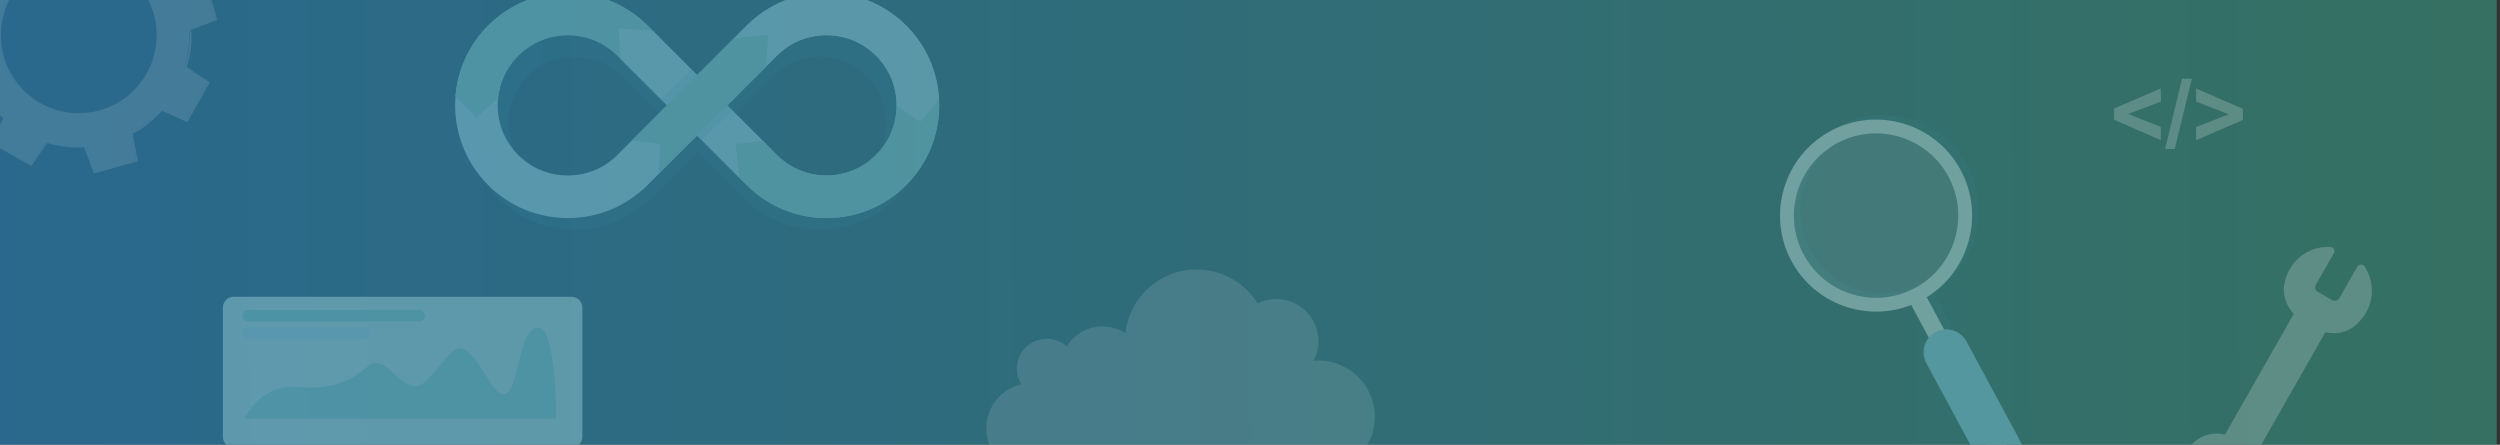 <?xml version="1.0" encoding="UTF-8"?><svg xmlns="http://www.w3.org/2000/svg" xmlns:xlink="http://www.w3.org/1999/xlink" viewBox="0 0 1920 341.58"><rect x="0" y="0" width="1920" height="341.58" fill="#333333" stroke="none"/><defs><style>.cls-1{fill:none;}.cls-2{fill:url(#linear-gradient-2);fill-opacity:.02;}.cls-2,.cls-3{fill-rule:evenodd;}.cls-4{clip-path:url(#clippath);}.cls-3{fill:url(#linear-gradient);}.cls-5,.cls-6,.cls-7{fill:#fff;}.cls-8{fill:#80cfd2;}.cls-9{fill:#9cd9e9;}.cls-10{fill:#cdeaeb;}.cls-11{fill:#a9dfe4;}.cls-12,.cls-13{fill:#3eaec5;}.cls-14{fill:#85d2ea;}.cls-15{fill:#82cfd3;}.cls-13,.cls-16{opacity:.15;}.cls-6{opacity:.2;}.cls-17,.cls-7{opacity:.3;}.cls-18{opacity:.4;}.cls-19{opacity:.5;}</style><linearGradient id="linear-gradient" x1="-1683.46" y1="-10979.68" x2="235.93" y2="-10968.59" gradientTransform="translate(1682.5 -10803.35) scale(1 -1)" gradientUnits="userSpaceOnUse"><stop offset="0" stop-color="#219fe7"/><stop offset="1" stop-color="#39ae92"/></linearGradient><linearGradient id="linear-gradient-2" x1="0" y1="170.79" x2="1917.47" y2="170.79" gradientTransform="matrix(1, 0, 0, 1, 0, 0)" xlink:href="#linear-gradient"/><clipPath id="clippath"><rect class="cls-1" x="-.86" y="0" width="1918.33" height="341.58"/></clipPath></defs><g id="Layer_1"><g class="cls-19"><path class="cls-3" d="M0,0H1917.47V341.58H0V0Z"/><path class="cls-2" d="M0,0H1917.47V341.58H0V0Z"/></g></g><g id="Text"><g class="cls-18"><g class="cls-4"><g><g class="cls-17"><path class="cls-5" d="M125.69-56.12l-29.29-16.44-11.97,17.57c-9.62-2.92-19.49-4.02-29.25-3.48l-7.48-19.9-32.31,9.08,3.97,20.88C10.75-43.79,2.91-37.7-3.79-30.21l-19.37-8.76L-39.6-9.69-22.03,2.28c-2.89,9.6-4.02,19.49-3.48,29.25l-19.89,7.49,9.07,32.3,20.88-3.97c4.62,8.61,10.71,16.46,18.21,23.16l-8.77,19.37,29.29,16.44,11.97-17.56c9.59,2.89,19.49,4.02,29.25,3.48l7.49,19.89,32.3-9.07-3.97-20.88c8.61-4.62,16.47-10.74,23.16-18.2l19.37,8.76,16.44-29.29-17.57-11.97c2.92-9.62,4.02-19.49,3.48-29.24l19.89-7.49-9.08-32.3-20.88,3.96c-4.62-8.61-10.74-16.47-18.21-23.15l8.77-19.37Zm-13,112.67c-16.38,29.19-53.33,39.56-82.52,23.18C.99,63.35-9.39,26.4,6.99-2.78,23.38-31.98,60.32-42.36,89.51-25.97c29.19,16.39,39.57,53.33,23.19,82.52Z"/><g><path class="cls-5" d="M161,63.39l-17.11,30.48-19.49-8.82c-1.92,2.16-11.08,12.09-22.54,17.73l3.99,21-33.61,9.44-7.54-20.02c-2.73,.18-14.98,.69-28.47-3.4l-12.05,17.68L-6.29,110.39,2.54,90.89c-2.31-2.1-13.42-12.52-17.77-22.52l-20.97,3.99-9.44-33.62,19.98-7.52c-.33-2.67-1.27-13.81,3.42-28.49l-17.68-12.05,17.11-30.48L-3.32-30.98c1.93-2.2,11.25-12.36,22.54-17.74l-3.99-21,33.62-9.44,7.52,20.01c2.74-.26,14.78-1.05,28.48,3.4l12.04-17.68,30.48,17.1-8.81,19.48c2.13,1.79,11.36,10,17.72,22.55l21.01-3.99,9.45,33.62-19.99,7.52c.35,2.76,1.43,14.58-3.41,28.49l17.67,12.03Zm-17.73,28.58l15.79-28.13-17.49-11.91,.19-.54c5.63-15.71,3.47-28.76,3.45-28.89l-.1-.6,19.84-7.47-8.72-31.02-20.78,3.95-.25-.5c-7.03-14.18-17.9-22.83-18.01-22.91l-.45-.36,8.73-19.29-28.12-15.79-11.91,17.48-.53-.17c-15.44-5.15-28.81-3.47-28.94-3.45l-.58,.08-7.45-19.82-31.03,8.72,3.95,20.8-.52,.24C7.77-41.84-2.46-29.73-2.56-29.61l-.36,.43-19.27-8.72-15.79,28.12L-20.5,2.12l-.17,.52c-5.38,16.48-3.48,28.8-3.46,28.92l.09,.59-19.83,7.47,8.71,31.02,20.82-3.95,.23,.56c4.42,10.8,17.89,22.78,18.02,22.9l.41,.36-8.72,19.26,28.12,15.78,11.91-17.46,.52,.16c15.15,4.71,28.84,3.47,28.98,3.45l.56-.05,7.46,19.8,31.02-8.71-3.95-20.79,.51-.24c12.79-6.13,22.82-17.91,22.92-18.02l.36-.42,19.27,8.72Z"/><path class="cls-5" d="M120.52,40.12c-7.22,33.07-40,54.11-73.07,46.89C14.38,79.79-6.66,47.01,.56,13.94,7.78-19.13,40.56-40.17,73.63-32.95c33.07,7.22,54.11,40,46.89,73.07ZM2,14.25C-5.05,46.54,15.48,78.53,47.77,85.57c32.28,7.05,64.27-13.49,71.32-45.77,7.04-32.28-13.49-64.27-45.77-71.32C41.04-38.56,9.04-18.03,2,14.25Z"/></g></g><g class="cls-19"><path class="cls-5" d="M1708.77,333.78l52.85-92.7c-8.64-9.49-10.34-21.58-3-34.47,6.55-11.49,18.85-17.65,31.22-16.95,2.36,.13,3.71,2.8,2.54,4.85l-13.9,24.38c-1.03,1.81-.4,4.11,1.41,5.14l11.29,6.44c1.91,1.09,4.34,.42,5.43-1.49l13.73-24.09c1.2-2.11,4.25-2.31,5.6-.29,7.54,11.32,7.91,26.76-.99,38.82-6.92,9.38-16.45,14.5-29.03,11.68l-52.85,92.7c8.64,9.49,10.34,21.58,3,34.47-6.55,11.49-18.85,17.65-31.22,16.95-2.36-.13-3.71-2.8-2.54-4.85l13.9-24.38c1.03-1.81,.4-4.11-1.41-5.14l-11.29-6.44c-1.91-1.09-4.34-.42-5.43,1.49l-13.73,24.09c-1.2,2.11-4.25,2.31-5.6,.29-7.54-11.32-7.91-26.76,.99-38.82,6.92-9.38,16.45-14.5,29.03-11.68Z"/></g><g><path class="cls-11" d="M179.49,227.92H438.93c4.59,0,8.32,3.73,8.32,8.32v99.27c0,4.59-3.73,8.32-8.32,8.32H179.49c-4.59,0-8.32-3.73-8.32-8.32v-99.27c0-4.59,3.73-8.32,8.32-8.32Z"/><path class="cls-15" d="M187.74,321.56h239.43s.24-71.67-14.43-69.99c-14.68,1.69-13.94,46.66-24.49,50.87-10.55,4.22-21.69-35.97-35.81-34.85-8.77,.7-22.71,28.72-32.83,28.95-12.48,.28-21.1-19.39-32.53-17.66-6.38,.97-18.59,22.51-57.58,18.38-11.79-1.24-23.68,2.71-31.77,10.91-6.94,7.04-9.99,13.38-9.99,13.38Z"/><path class="cls-8" d="M322.01,246.94H190.5c-2.45,0-4.43-1.98-4.43-4.43h0c0-2.45,1.98-4.43,4.43-4.43h131.51c2.44,0,4.43,1.98,4.43,4.43h0c0,2.44-1.98,4.43-4.43,4.43Z"/><path class="cls-9" d="M280.36,260.4h-89.86c-2.45,0-4.43-1.98-4.43-4.43h0c0-2.45,1.98-4.43,4.43-4.43h89.86c2.44,0,4.43,1.98,4.43,4.43h0c0,2.45-1.98,4.43-4.43,4.43Z"/></g><g class="cls-19"><path class="cls-5" d="M1659.49,107.61l-35.83-15.64v-8.63l35.88-15.47v10.16l-25.03,9.52,24.99,9.95v10.09Z"/><path class="cls-5" d="M1662.8,114.46l13.02-54.06h7.53l-13.17,54.07h-7.38Z"/><path class="cls-5" d="M1686.6,107.68v-10.09l25.07-9.81-25.03-9.77v-10.02l35.88,15.57v8.56l-35.92,15.57Z"/></g><path class="cls-7" d="M784.41,295.14c-2.19-3.51-3.46-7.65-3.46-12.09,0-12.63,10.24-22.86,22.86-22.86,5.93,0,11.33,2.26,15.39,5.96,5.69-9.26,15.91-15.43,27.57-15.43,6.48,0,12.51,1.91,17.57,5.19,3.01-27.54,26.34-48.96,54.68-48.96,19.76,0,37.08,10.42,46.78,26.06,4.34-2.16,9.23-3.38,14.41-3.38,17.86,0,32.33,14.48,32.33,32.33,0,5.43-1.34,10.56-3.71,15.05,1.22-.1,2.46-.16,3.71-.16,23.92,0,43.31,19.39,43.31,43.31,0,23.92-19.39,43.31-43.31,43.31h-220.46c-19.1,0-34.59-15.49-34.59-34.59,0-16.47,11.51-30.25,26.92-33.74Z"/><g><path class="cls-13" d="M687.48,36.58c-.81-.81-1.63-1.59-2.47-2.36-.11-.1-.22-.2-.33-.3-.28-.25-.56-.49-.84-.74-.45-.4-.9-.8-1.36-1.19-.23-.2-.46-.39-.69-.58-.32-.26-.64-.52-.96-.78-.31-.25-.61-.49-.92-.73-.36-.28-.72-.56-1.09-.84-.32-.24-.64-.49-.97-.72-.18-.13-.37-.26-.56-.39-.5-.36-1.01-.72-1.52-1.07-.55-.38-1.1-.75-1.66-1.11-.44-.29-.89-.57-1.34-.85-.11-.07-.21-.13-.32-.2-.53-.33-1.06-.65-1.6-.97-.32-.19-.64-.37-.96-.55-.04-.02-.08-.04-.11-.06l-.06-.03c-.07-.04-.13-.07-.2-.11-.66-.37-1.32-.74-1.98-1.09-.37-.2-.75-.38-1.13-.57-.74-.38-1.49-.76-2.24-1.11h0c-.63-.3-1.27-.57-1.91-.85-.16-.07-.32-.15-.49-.22-.71-.3-1.42-.59-2.14-.88-.35-.14-.71-.28-1.07-.41-.68-.26-1.36-.51-2.04-.75-.44-.15-.88-.29-1.32-.44-1.04-.34-2.09-.67-3.15-.97-.57-.16-1.13-.32-1.71-.47-.55-.14-1.1-.28-1.65-.41-.67-.16-1.34-.31-2.02-.45-.46-.1-.92-.2-1.39-.29-1.08-.21-2.16-.4-3.25-.56-.42-.06-.84-.12-1.26-.17-.79-.11-1.58-.21-2.38-.29-.44-.05-.87-.09-1.31-.13-.87-.08-1.74-.14-2.61-.19-.12,0-.25-.02-.37-.03-.32-.02-.64-.03-.96-.05-.1,0-.21,0-.31,0-1.1-.05-2.21-.08-3.31-.08-1.36,0-2.72,.03-4.07,.1-.6,.03-1.2,.09-1.8,.13-.74,.05-1.49,.09-2.22,.16-.77,.07-1.53,.18-2.29,.28-.56,.07-1.13,.13-1.69,.21-.89,.13-1.77,.3-2.66,.46-.42,.08-.85,.14-1.27,.22-.99,.19-1.97,.42-2.95,.66-.31,.07-.62,.13-.92,.21-1.07,.27-2.14,.57-3.2,.88-.2,.06-.41,.11-.61,.17-1.13,.34-2.24,.71-3.35,1.1h-.02c-.13,.05-.26,.09-.38,.13-1.18,.42-2.34,.87-3.5,1.34-.06,.02-.12,.04-.18,.07-1.2,.49-2.39,1.02-3.56,1.56l-.04,.02c-1.31,.61-2.6,1.25-3.88,1.93-.49,.26-.97,.55-1.46,.83h0c-.18,.1-.35,.2-.53,.3-1.09,.62-2.16,1.27-3.22,1.94-.17,.11-.33,.21-.5,.32h0c-.75,.49-1.5,.99-2.24,1.5-.24,.17-.49,.34-.73,.51h0c-.89,.63-1.77,1.28-2.64,1.96l-.08,.06h0c-1.19,.92-2.35,1.87-3.49,2.86-.17,.15-.35,.3-.52,.45-.54,.48-1.08,.95-1.61,1.44-.63,.58-1.26,1.18-1.87,1.78h0c-.16,.15-.32,.3-.48,.45l-35.12,35.12-.94,.94-36.05-36.05c-15.48-15.48-36.07-24.01-57.96-24.01s-42.48,8.53-57.96,24.01c-.06,.06-.11,.11-.16,.17h0c-15.89,15.99-23.83,36.95-23.8,57.9,0,.02,0,.05,0,.07,0,1.29,.03,2.57,.1,3.85,0,.07,.01,.14,.01,.21,.06,1.24,.15,2.48,.27,3.71,0,.1,.03,.21,.04,.31,.12,1.2,.26,2.4,.43,3.59,.03,.18,.06,.35,.09,.52,.17,1.12,.35,2.24,.57,3.36,.04,.22,.1,.44,.14,.66,.22,1.07,.44,2.13,.7,3.19,.07,.28,.15,.56,.23,.84,.25,.99,.51,1.99,.8,2.97,.1,.33,.21,.65,.32,.98,.29,.93,.58,1.87,.9,2.79,.13,.38,.29,.76,.43,1.15,.32,.86,.63,1.72,.97,2.58,.18,.43,.38,.86,.56,1.29,.34,.79,.67,1.59,1.03,2.38,.22,.48,.47,.94,.7,1.42,.35,.73,.7,1.46,1.08,2.18,.27,.52,.57,1.02,.85,1.53,.37,.67,.72,1.34,1.11,1.99,.33,.56,.69,1.1,1.03,1.65,.37,.6,.73,1.2,1.12,1.8,.38,.58,.8,1.15,1.2,1.72,.38,.55,.75,1.1,1.14,1.64,.43,.59,.9,1.17,1.35,1.75,.39,.5,.77,1.02,1.17,1.52,.52,.64,1.07,1.26,1.62,1.88,.37,.42,.72,.86,1.1,1.28,.94,1.04,1.9,2.05,2.9,3.05,.96,.96,1.94,1.89,2.94,2.79,.45,.41,.91,.79,1.37,1.18,.54,.47,1.08,.95,1.64,1.41h0c.62,.51,1.25,.99,1.88,1.48,.39,.3,.78,.62,1.18,.91h0c.44,.33,.88,.65,1.32,.96h0c.31,.22,.63,.44,.94,.66,.28,.2,.56,.4,.85,.59,.86,.58,1.73,1.13,2.6,1.68,.19,.12,.37,.24,.56,.35h0c.89,.55,1.79,1.07,2.7,1.58,.3,.16,.59,.33,.89,.49,.67,.36,1.34,.71,2.01,1.05,.17,.09,.34,.17,.5,.26,.02,.01,.05,.02,.07,.03,.15,.08,.31,.15,.47,.22,.76,.37,1.52,.74,2.29,1.08,.16,.07,.31,.13,.47,.2,1.26,.56,2.52,1.08,3.8,1.57,.46,.18,.91,.35,1.37,.52,.13,.05,.26,.1,.38,.14,.48,.17,.96,.33,1.44,.49,.36,.12,.71,.24,1.07,.35,.31,.1,.62,.2,.93,.29,.42,.13,.84,.27,1.27,.39,.24,.07,.48,.13,.72,.2,.41,.11,.82,.22,1.22,.33,.36,.1,.73,.2,1.09,.29,.33,.08,.66,.16,.99,.24,.3,.07,.6,.14,.9,.2,.54,.12,1.08,.24,1.62,.35,.46,.09,.92,.19,1.39,.27,.57,.11,1.14,.2,1.71,.3,.4,.07,.79,.13,1.19,.19,.18,.03,.35,.06,.53,.08,.44,.06,.88,.11,1.32,.17,.42,.05,.83,.11,1.25,.16,.28,.03,.55,.06,.83,.09,.35,.04,.7,.06,1.06,.09,.38,.03,.76,.07,1.14,.1,.49,.04,.98,.06,1.47,.09,.33,.02,.66,.04,1,.05,.19,0,.37,.02,.56,.03,1.01,.04,2.02,.06,3.03,.06,5.25,0,10.5-.5,15.67-1.5,2.58-.5,5.15-1.12,7.69-1.87,1.27-.37,2.53-.78,3.78-1.22,5.01-1.75,9.88-4,14.53-6.74,1.16-.69,2.31-1.4,3.45-2.15,4.54-3,8.85-6.49,12.85-10.49l36.05-36.05,11.44,11.44h0l10.51,10.51,.07,.07h0l14.03,14.03c1,1,2.02,1.97,3.05,2.9,3.11,2.81,6.39,5.34,9.79,7.58,2.27,1.5,4.6,2.87,6.98,4.12,2.38,1.25,4.81,2.37,7.27,3.37,9.87,4,20.37,5.99,30.86,5.99,1.31,0,2.62-.03,3.93-.09,7.4-.35,14.77-1.72,21.87-4.07h0c.44-.15,.89-.27,1.32-.43,1.67-.58,3.31-1.24,4.95-1.93l.1-.04c.19-.08,.37-.16,.56-.24,.6-.26,1.2-.5,1.79-.78,.48-.22,.96-.47,1.44-.71,.17-.08,.34-.16,.5-.24,.18-.09,.35-.18,.53-.27,.68-.34,1.36-.7,2.04-1.06,.33-.18,.66-.36,.99-.55,.21-.12,.42-.23,.63-.35,.11-.06,.22-.13,.32-.19,.23-.13,.46-.25,.69-.38,.23-.14,.45-.29,.68-.43,.12-.07,.24-.14,.36-.21,.46-.28,.91-.57,1.36-.86,.22-.14,.44-.28,.66-.42,.02-.01,.04-.02,.05-.03,.33-.22,.66-.44,.99-.67,.09-.06,.19-.13,.28-.19,.22-.15,.45-.3,.67-.45,.41-.28,.8-.57,1.21-.86,.24-.17,.48-.34,.72-.51l.04-.03c.42-.31,.83-.63,1.24-.94,.23-.18,.46-.35,.69-.53,.25-.19,.49-.4,.74-.59,.23-.18,.46-.37,.69-.56,.16-.13,.32-.25,.47-.38,.4-.34,.8-.68,1.19-1.03,.22-.19,.45-.38,.66-.57,.12-.1,.23-.21,.35-.32,.17-.15,.33-.3,.5-.46,.13-.12,.27-.24,.4-.37,.19-.18,.38-.34,.57-.52,.6-.56,1.19-1.14,1.78-1.73,.82-.82,1.61-1.66,2.39-2.51,.74-.81,1.46-1.63,2.16-2.46h0c2.06-2.42,3.98-4.93,5.73-7.54,1.49-2.22,2.86-4.51,4.12-6.86,.63-1.17,1.23-2.36,1.79-3.56,4.55-9.61,7.18-20.08,7.71-30.94,.07-1.36,.1-2.72,.1-4.09,0-21.9-8.53-42.48-24.01-57.96Zm-224.2,104.11c-2.24,1.06-4.56,1.96-6.94,2.68-4.76,1.44-9.75,2.19-14.86,2.19-.76,0-1.51-.02-2.27-.06-.13,0-.26-.01-.39-.02-.14,0-.28-.02-.41-.02-.52-.03-1.03-.07-1.54-.11-.05,0-.1,0-.15-.01-.25-.02-.5-.05-.74-.07-.52-.05-1.03-.12-1.54-.19-.21-.03-.42-.06-.63-.09-.15-.02-.29-.05-.44-.07-.48-.08-.95-.16-1.43-.25-.32-.06-.64-.12-.95-.19-.4-.08-.8-.18-1.2-.27-.29-.07-.58-.13-.87-.2-.08-.02-.15-.04-.23-.06-.2-.05-.39-.11-.59-.16-.16-.04-.32-.09-.48-.13h0c-.28-.08-.56-.18-.85-.26-.67-.2-1.34-.42-2.01-.64-.33-.12-.66-.23-1-.36-.59-.22-1.18-.45-1.76-.69-.3-.12-.6-.24-.9-.37l-.08-.03c-.8-.35-1.6-.72-2.38-1.11-.14-.07-.28-.15-.42-.22-.53-.27-1.04-.56-1.56-.85-.18-.1-.37-.2-.55-.3-.25-.15-.51-.29-.76-.44-.49-.29-.97-.6-1.45-.91-.32-.2-.64-.39-.95-.6h-.02c-.59-.41-1.17-.84-1.74-1.27-.2-.15-.41-.29-.61-.44-.2-.16-.41-.32-.61-.48-.48-.38-.95-.77-1.42-1.17-.11-.09-.23-.18-.34-.28-.21-.18-.42-.36-.63-.54-.75-.66-1.48-1.35-2.19-2.06-9.63-9.63-14.94-22.44-14.94-36.07,0-.83,.02-1.65,.06-2.47,.01-.28,.04-.56,.06-.84,.03-.54,.07-1.08,.12-1.61,.03-.33,.08-.66,.11-.99,.06-.48,.11-.96,.18-1.43,.05-.35,.11-.7,.17-1.05,.07-.45,.15-.9,.23-1.34,.07-.36,.15-.72,.23-1.08,.09-.43,.18-.85,.29-1.28,.09-.37,.19-.74,.29-1.1,.11-.41,.22-.82,.34-1.22,.11-.37,.23-.74,.34-1.11,.13-.39,.25-.79,.39-1.18,.13-.37,.26-.74,.4-1.11,.14-.38,.29-.76,.44-1.14,.15-.37,.3-.74,.46-1.11,.16-.37,.32-.73,.49-1.1,.17-.37,.34-.73,.51-1.1,.17-.35,.35-.71,.53-1.06,.19-.37,.38-.73,.57-1.09,.19-.34,.38-.68,.57-1.01,.21-.36,.42-.72,.64-1.08,.2-.33,.41-.65,.62-.97,.23-.36,.46-.72,.7-1.07,.21-.31,.43-.62,.65-.92,.25-.35,.5-.71,.76-1.05,.22-.29,.45-.58,.68-.87,.27-.35,.54-.7,.83-1.05,.22-.27,.45-.53,.68-.79,.31-.36,.61-.72,.93-1.06,.55-.6,1.11-1.19,1.69-1.77,9.63-9.63,22.44-14.94,36.07-14.94s26.43,5.31,36.07,14.94l5.62,5.62h0l30.43,30.44-24.76,24.75v.04l-11.28,11.29c-1.2,1.2-2.46,2.34-3.76,3.41-.65,.53-1.31,1.05-1.98,1.55-2.69,1.99-5.54,3.71-8.53,5.12Zm163.79,4.78c-12.23-.58-24.3-5.54-33.62-14.86l-16.03-16.03-3.38-3.38-3.05-3.05-3.59-3.59-10.02-10.02,36.07-36.07c1.2-1.2,2.46-2.34,3.76-3.41,.65-.53,1.31-1.05,1.98-1.55,8.73-6.48,19.26-9.98,30.33-9.98h0c.96,0,1.91,.03,2.86,.09,.09,0,.19,.01,.28,.02,.93,.06,1.86,.14,2.78,.25,.41,.05,.82,.09,1.23,.15,.37,.05,.73,.11,1.09,.17,.41,.07,.82,.14,1.23,.21,.39,.07,.77,.15,1.16,.23,.37,.08,.74,.16,1.11,.25,.41,.1,.82,.19,1.22,.3,.33,.09,.66,.18,.98,.27,.44,.12,.88,.25,1.31,.38,.26,.08,.52,.17,.79,.26,.49,.16,.98,.32,1.47,.5,.1,.04,.19,.08,.29,.11,.34,.13,.69,.27,1.03,.4,.66,.26,1.31,.54,1.96,.83,.13,.06,.26,.11,.39,.17,.66,.3,1.3,.62,1.95,.94,.11,.05,.22,.11,.32,.16,.72,.37,1.43,.76,2.13,1.17h.02c.26,.16,.51,.32,.76,.48,.41,.25,.82,.5,1.23,.76,.4,.26,.8,.53,1.2,.81,.24,.17,.49,.33,.73,.5,.44,.32,.88,.64,1.31,.97,.18,.13,.35,.27,.53,.41,.47,.37,.93,.74,1.39,1.13,.31,.26,.62,.52,.93,.79,.19,.17,.39,.34,.58,.51,.6,.54,1.19,1.1,1.76,1.67,.01,.01,.03,.03,.05,.04,4.22,4.21,7.6,9.04,10.08,14.27,.35,.75,.69,1.5,1.01,2.27,2.53,6.11,3.86,12.72,3.86,19.53s-1.33,13.42-3.86,19.53c-.32,.76-.65,1.52-1.01,2.27-1.26,2.67-2.78,5.23-4.5,7.66h0c-.4,.56-.8,1.11-1.22,1.65-.05,.07-.1,.13-.16,.2-.38,.48-.76,.96-1.16,1.43-.05,.06-.11,.13-.16,.19-.45,.53-.9,1.05-1.37,1.56-.49,.53-.99,1.06-1.5,1.58-.72,.72-1.46,1.4-2.21,2.07l-.06,.06c-.2,.18-.4,.35-.61,.52-.58,.5-1.16,.98-1.76,1.44-.22,.17-.43,.34-.65,.5-.7,.53-1.41,1.04-2.12,1.53-.1,.07-.2,.14-.29,.21-.8,.54-1.62,1.04-2.44,1.53-.16,.09-.32,.19-.48,.28-.3,.18-.61,.34-.92,.51l-.06,.04c-.34,.19-.68,.37-1.02,.55-.15,.08-.29,.14-.44,.22-.11,.06-.23,.11-.34,.17-.75,.37-1.52,.73-2.28,1.06-.16,.07-.31,.14-.47,.2-.05,.02-.1,.04-.14,.06-.46,.19-.92,.37-1.38,.55-.18,.07-.37,.14-.55,.21-.5,.18-.99,.36-1.49,.53-.02,0-.05,.02-.07,.02-1.75,.58-3.52,1.07-5.31,1.46-.07,.02-.14,.03-.22,.05-.59,.13-1.17,.24-1.76,.35h0c-1.35,.24-2.71,.44-4.08,.57-1.63,.16-3.26,.23-4.89,.23-.82,0-1.63-.02-2.45-.06Z"/><path class="cls-9" d="M695.94,142.12c-16.36,16.35-38.1,25.36-61.23,25.36s-44.88-9.01-61.23-25.36l-38.08-38.08-38.08,38.08c-16.35,16.35-38.1,25.36-61.23,25.36s-44.87-9.01-61.23-25.36c-33.76-33.76-33.76-88.7,0-122.46,16.88-16.88,39.06-25.32,61.23-25.32s44.35,8.44,61.23,25.32l38.08,38.08,38.08-38.08c16.88-16.88,39.06-25.32,61.23-25.32s44.35,8.44,61.23,25.32c16.35,16.36,25.36,38.1,25.36,61.23s-9.01,44.87-25.36,61.23ZM474.19,42.79c-10.18-10.18-23.71-15.78-38.1-15.78s-27.92,5.6-38.1,15.78c-10.18,10.18-15.78,23.71-15.78,38.1s5.6,27.92,15.78,38.1c10.18,10.18,23.71,15.78,38.1,15.78s27.92-5.6,38.1-15.78l38.1-38.1-38.1-38.1Zm38.1,38.1l-38.1-38.1m198.63,0c-21.01-21.01-55.19-21.01-76.2,0l-38.1,38.1,38.1,38.1c10.18,10.18,23.71,15.78,38.1,15.78s27.92-5.6,38.1-15.78c10.18-10.18,15.78-23.71,15.78-38.1s-5.6-27.92-15.78-38.1Z"/><path class="cls-15" d="M436.09-5.66c-22.17,0-44.35,8.44-61.23,25.32-15.11,15.11-23.44,34.46-25.02,54.26l15.99,16.28,16.64-14.67c1.21-12.37,6.62-23.84,15.52-32.74,10.18-10.18,23.71-15.78,38.1-15.78s27.92,5.6,38.1,15.78l13.3,13.3,19.05-27.21-9.21-9.21c-16.88-16.88-39.06-25.32-61.23-25.32Z"/><path class="cls-9" d="M558.51,80.89l9.34-9.34-24.68-21.58-7.78,7.78-34.27-34.27-26.01-1.58,1.36,23.19,35.81,35.81-3.81,3.81,23.81,22.45,3.11-3.11,38.08,38.08c.31,.31,.63,.59,.94,.89l15.65-30.56-31.56-31.56Z"/><path class="cls-15" d="M720.96,73.21l-32.36,7.63v.05c0,14.39-5.6,27.92-15.78,38.1-10.18,10.18-23.71,15.78-38.1,15.78s-27.92-5.6-38.1-15.78l-10.76-10.76-20.92,2.35,2.8,25.78,5.76,5.76c16.36,16.35,38.1,25.36,61.23,25.36s44.87-9.01,61.23-25.36c16.35-16.36,25.36-38.1,25.36-61.23,0-2.58-.13-5.14-.35-7.68Z"/><polygon class="cls-13" points="562.45 84.83 538.82 107.37 507.74 76.22 531.24 53.58 562.45 84.83"/><path class="cls-9" d="M706.88,93.63l14.26-17.87c-1.23-21.2-10.06-40.97-25.2-56.11-16.88-16.88-39.06-25.32-61.23-25.32s-44.35,8.44-61.23,25.32l-23.95,23.95,28.94,17.32,18.15-18.15c21.01-21.01,55.19-21.01,76.2,0,10.18,10.18,15.78,23.71,15.78,38.1,0,.06,0,.12,0,.17l18.29,12.57Z"/><polygon class="cls-15" points="588.33 51.27 590.17 26.73 563.64 29.51 485.51 107.67 507.17 110.62 505.8 133.35 588.33 51.27"/></g><g><g class="cls-16"><path class="cls-12" d="M1380.92,197.43c17.96,33.03,57.66,46.85,91.79,33.41l68.59,127.37,11.72-6.37-68.38-126.97c32.95-20.43,44.65-63.42,25.9-97.91-19.43-35.74-64.32-49.01-100.06-29.58-35.74,19.43-49.01,64.32-29.58,100.06Zm34.67-90.68c30.57-16.62,68.96-5.27,85.58,25.3,16.62,30.57,5.27,68.96-25.3,85.58-30.57,16.62-68.96,5.27-85.58-25.3-16.62-30.57-5.27-68.96,25.3-85.58Z"/></g><path class="cls-10" d="M1376.02,200.82c17.96,33.03,57.66,46.85,91.79,33.41l68.59,127.37,11.72-6.37-68.38-126.97c32.95-20.43,44.65-63.42,25.9-97.91-19.43-35.74-64.32-49.01-100.06-29.58-35.74,19.43-49.01,64.32-29.58,100.06Zm34.67-90.68c30.57-16.62,68.96-5.27,85.58,25.3,16.62,30.57,5.27,68.96-25.3,85.58-30.57,16.62-68.96,5.27-85.58-25.3-16.62-30.57-5.27-68.96,25.3-85.58Z"/><g><path class="cls-14" d="M1543.66,360.97h0c8.31-4.52,11.38-14.91,6.86-23.21l-40.67-75.42c-4.52-8.31-14.91-11.38-23.21-6.86h0c-8.31,4.52-11.38,14.91-6.86,23.22l40.67,75.42c4.52,8.31,14.91,11.38,23.21,6.86Z"/><path class="cls-14" d="M1530.52,362.74c-4.49-1.33-8.2-4.32-10.43-8.44l-40.67-75.42c-4.62-8.49-1.46-19.16,7.03-23.78,8.49-4.62,19.16-1.46,23.78,7.03l40.67,75.42c2.24,4.11,2.74,8.85,1.41,13.34-1.33,4.49-4.32,8.2-8.44,10.43-2.61,1.42-5.46,2.14-8.35,2.14-1.67,0-3.35-.24-4.99-.73Zm-43.68-106.91c-8.09,4.4-11.1,14.56-6.7,22.65l40.67,75.42c2.13,3.92,5.66,6.78,9.94,8.04,4.28,1.26,8.79,.79,12.71-1.34h0c3.92-2.13,6.78-5.66,8.04-9.94,1.26-4.28,.79-8.79-1.34-12.72l-40.67-75.42c-3.03-5.56-8.77-8.72-14.7-8.72-2.69,0-5.42,.65-7.95,2.03Z"/></g><path class="cls-6" d="M1378.24,157.78c-4.3,34.57,20.23,66.09,54.8,70.39,34.57,4.31,66.09-20.23,70.39-54.8,4.31-34.57-20.23-66.09-54.8-70.39-34.57-4.31-66.09,20.23-70.39,54.8Z"/></g></g></g></g></g></svg>